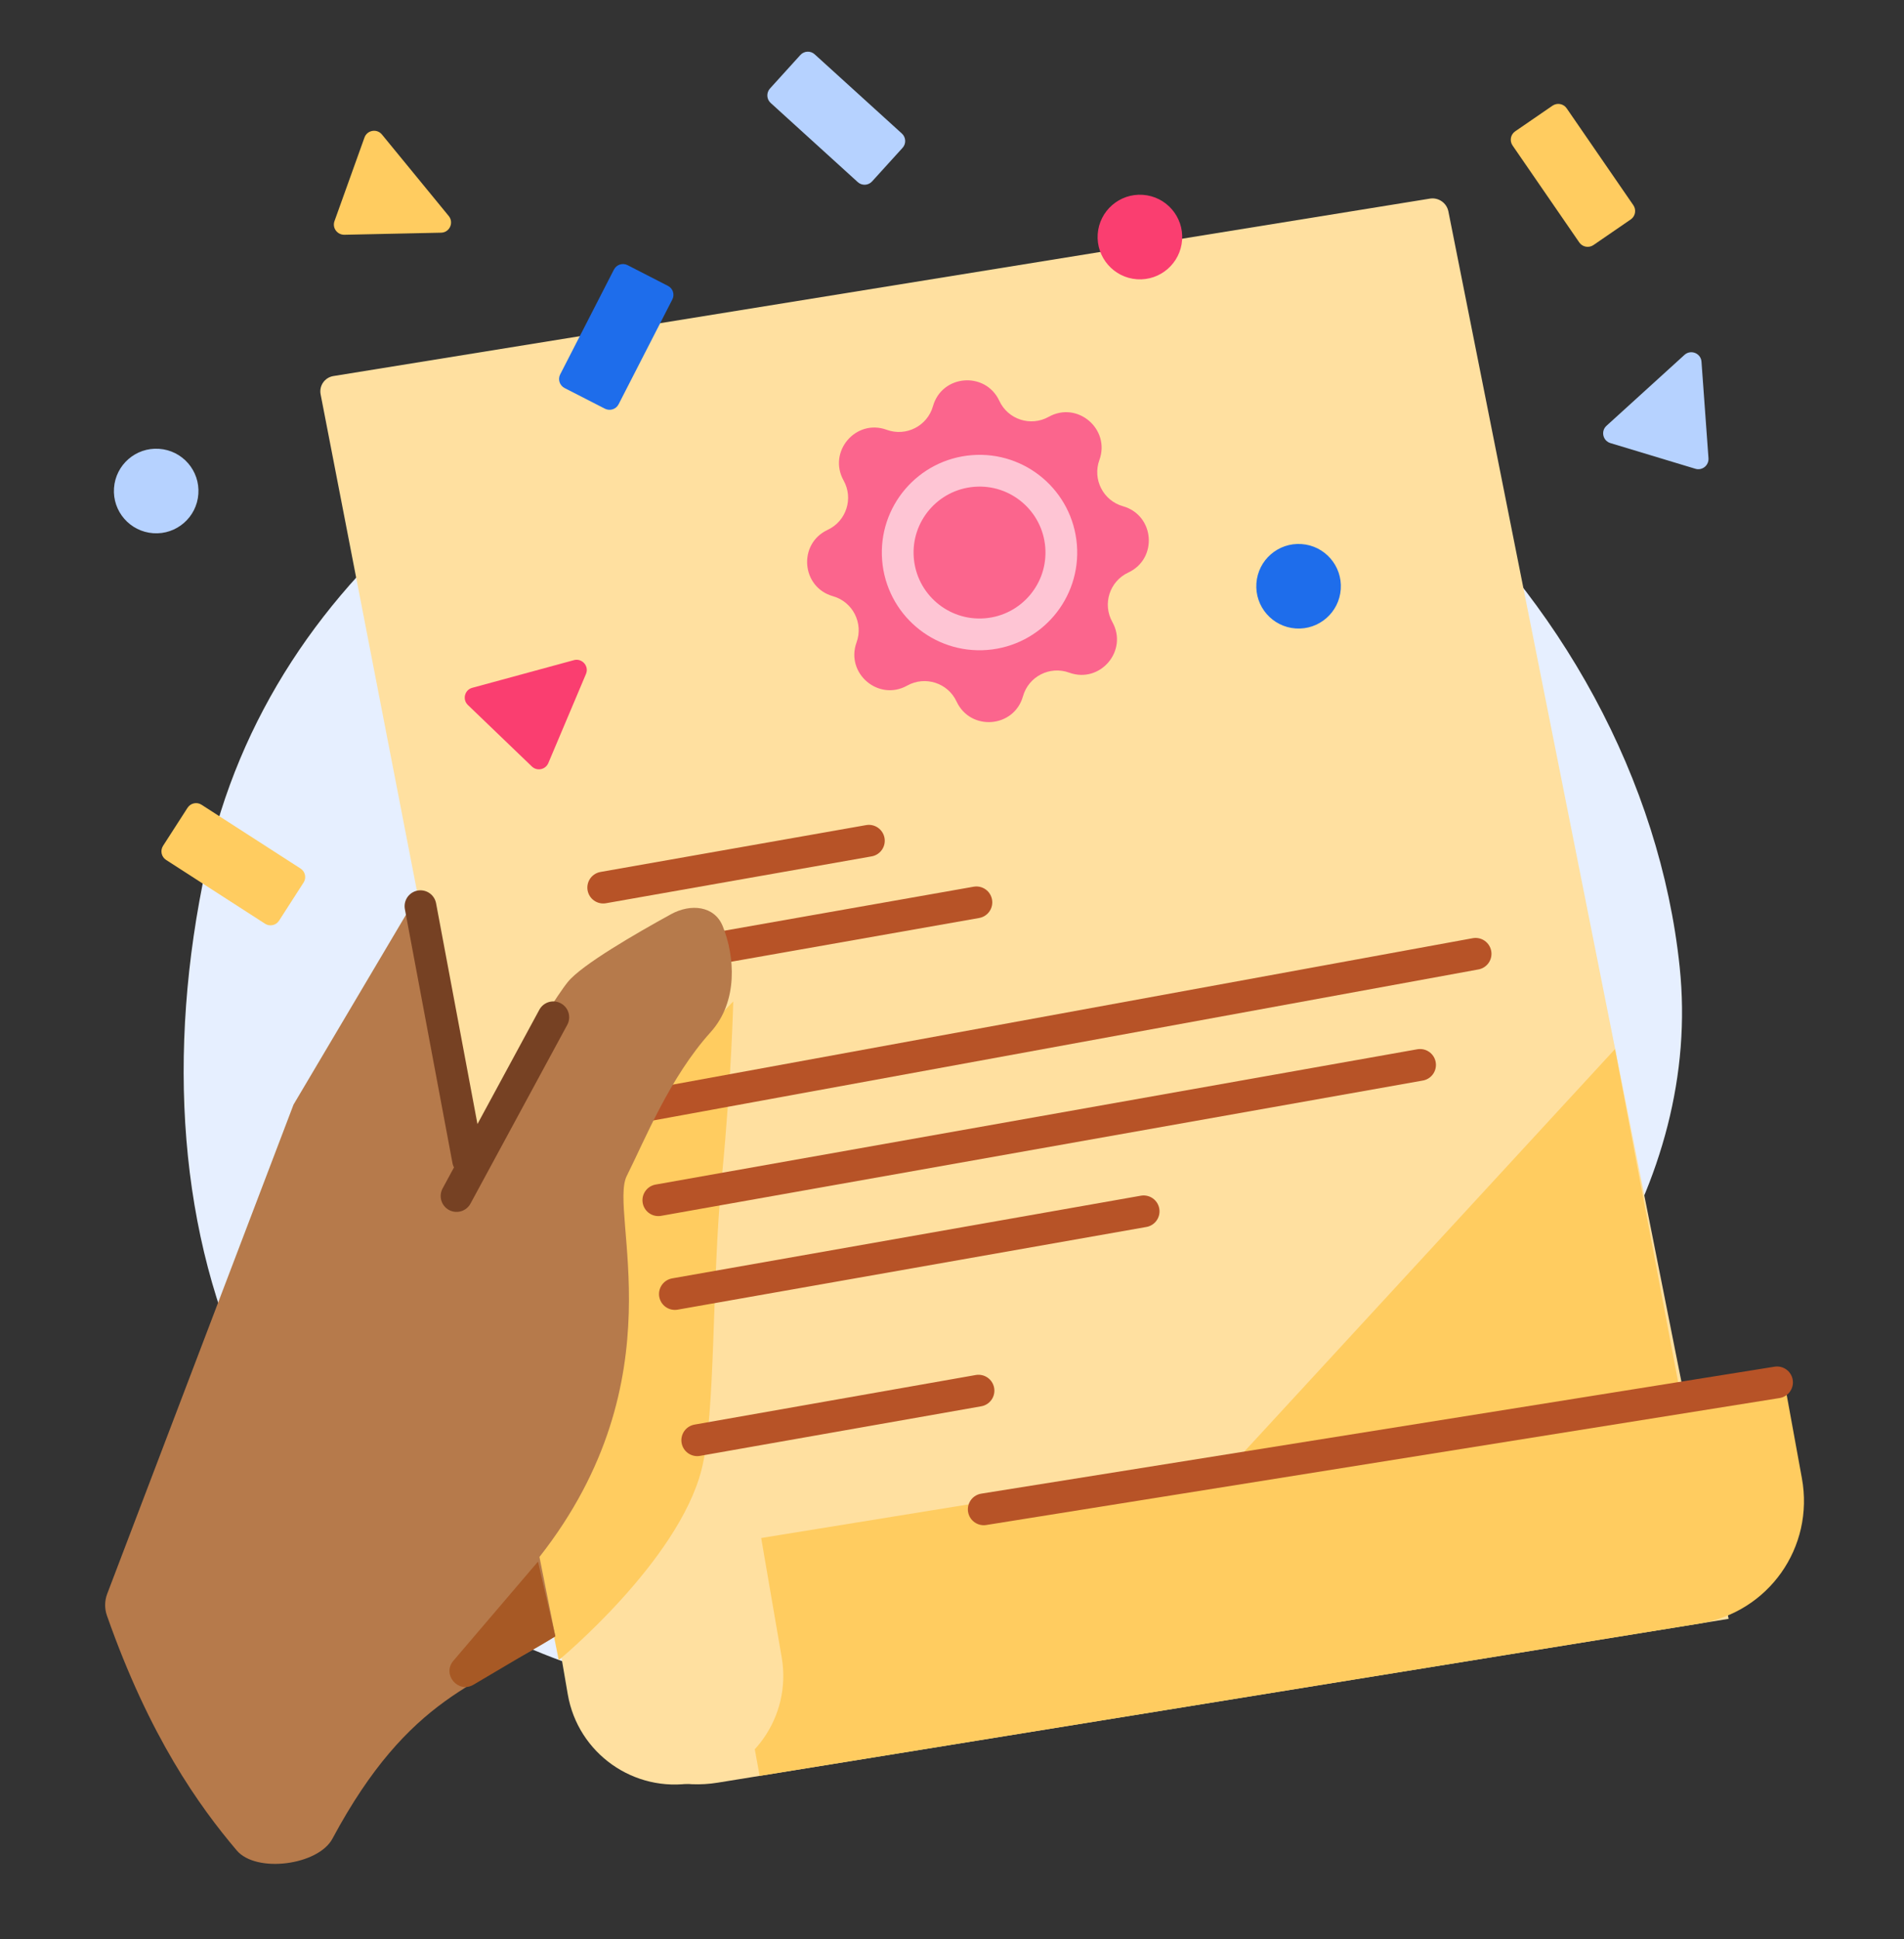 <svg xmlns="http://www.w3.org/2000/svg" width="55" height="56" viewBox="0 0 55 56" fill="none"><rect x="0" y="0" width="55" height="56" fill="#333333" stroke="none"/><g clip-path="url(#clip0_806_9192)"><path d="M18.978 48.748C7.408 46.293 3.634 35.765 5.958 25.021C7.827 16.382 15.724 10.658 25.208 8.979C36.95 6.901 47.396 17.159 48.52 27.923C49.82 40.37 32.295 51.574 18.978 48.748Z" fill="#E6EFFF"></path><path d="M9.262 11.389C9.213 11.138 9.379 10.9 9.631 10.859L41.306 5.735C41.553 5.695 41.79 5.86 41.839 6.105L49.934 46.745L20.731 51.476C18.748 51.797 16.844 50.468 16.461 48.496L9.262 11.389Z" fill="#FFE0A0"></path><path d="M46.653 30.292L32.084 46.104L49.042 42.896L46.653 30.292Z" fill="#FFCC60"></path><path d="M20.728 44.615L51.493 39.63L52.051 42.688C52.414 44.68 51.088 46.558 49.089 46.882L21.943 51.279L20.728 44.615Z" fill="#FFCC60"></path><path d="M15.624 44.408L21.805 43.346L22.581 47.862C22.874 49.569 21.729 51.191 20.022 51.484C18.315 51.777 16.694 50.631 16.401 48.925L15.624 44.408Z" fill="#FFE0A0"></path><path d="M16.14 47.938C16.14 47.938 19.587 45.092 20.265 42.438C20.684 40.797 20.549 37.104 20.855 33.958C21.132 31.096 21.181 28.917 21.181 28.917L17.646 32.583L14.209 38.312L16.14 47.938Z" fill="#FFCC60"></path><line x1="17.425" y1="25.63" x2="25.099" y2="24.277" stroke="#B75327" stroke-width="0.917" stroke-linecap="round"></line><line x1="17.823" y1="27.887" x2="28.205" y2="26.056" stroke="#B75327" stroke-width="0.917" stroke-linecap="round"></line><path d="M18.539 31.949L42.625 27.542" stroke="#B75327" stroke-width="0.917" stroke-linecap="round"></path><path d="M19.017 34.657L41.021 30.75" stroke="#B75327" stroke-width="0.917" stroke-linecap="round"></path><line x1="19.495" y1="37.366" x2="33.036" y2="34.978" stroke="#B75327" stroke-width="0.917" stroke-linecap="round"></line><line x1="20.141" y1="41.588" x2="28.266" y2="40.156" stroke="#B75327" stroke-width="0.917" stroke-linecap="round"></line><path d="M26.951 11.727C27.21 10.814 28.464 10.713 28.867 11.574C29.116 12.114 29.774 12.327 30.294 12.036C31.123 11.573 32.08 12.389 31.758 13.282C31.553 13.841 31.868 14.457 32.439 14.618C33.354 14.877 33.454 16.132 32.592 16.533C32.052 16.785 31.841 17.441 32.132 17.961C32.595 18.79 31.779 19.748 30.885 19.423C30.325 19.219 29.71 19.534 29.55 20.107C29.291 21.02 28.037 21.12 27.633 20.26C27.384 19.72 26.726 19.507 26.206 19.797C25.377 20.26 24.42 19.444 24.742 18.552C24.947 17.992 24.632 17.377 24.061 17.216C23.146 16.956 23.046 15.702 23.908 15.3C24.448 15.048 24.659 14.391 24.368 13.873C23.906 13.043 24.721 12.083 25.615 12.411C26.175 12.615 26.79 12.3 26.951 11.727Z" fill="#FB658D"></path><path d="M28.484 18.311C29.785 18.207 30.755 17.068 30.651 15.767C30.547 14.466 29.408 13.495 28.107 13.6C26.806 13.704 25.835 14.843 25.939 16.144C26.044 17.445 27.183 18.415 28.484 18.311Z" fill="#FB658D" stroke="#FEC5D4" stroke-width="0.917"></path><path d="M13.521 33.042L12.146 25.708L8.479 31.896L3.096 46.025C3.021 46.224 3.017 46.447 3.088 46.648C4.315 50.145 5.752 52.151 6.838 53.432C7.401 54.097 9.192 53.861 9.603 53.093C11.83 48.94 13.88 48.626 16.042 47.25L15.583 44.958C19.63 39.807 17.574 35.014 18.104 33.958C18.634 32.902 19.346 31.114 20.527 29.805C21.331 28.914 21.226 27.61 20.878 26.746C20.639 26.151 19.95 26.088 19.388 26.396C18.369 26.955 16.809 27.858 16.408 28.349C15.798 29.094 13.521 33.042 13.521 33.042Z" fill="#B67A4B"></path><path d="M13.097 47.955L15.541 45.092L16.042 47.25L13.678 48.647C13.233 48.91 12.76 48.348 13.097 47.955Z" fill="#A75925"></path><path d="M15.983 29.375L13.188 34.536" stroke="#764123" stroke-width="0.917" stroke-linecap="round"></path><path d="M4.71 24.424L5.417 23.326C5.505 23.189 5.688 23.149 5.824 23.239L8.681 25.079C8.818 25.167 8.858 25.351 8.768 25.486L8.061 26.585C7.974 26.722 7.79 26.762 7.654 26.672L4.798 24.831C4.662 24.744 4.622 24.562 4.71 24.424Z" fill="#FFCC60"></path><path d="M22.241 2.557L23.119 1.589C23.228 1.468 23.416 1.459 23.535 1.57L26.051 3.855C26.172 3.964 26.181 4.152 26.07 4.271L25.192 5.238C25.083 5.359 24.896 5.368 24.776 5.257L22.261 2.972C22.142 2.864 22.133 2.678 22.241 2.557Z" fill="#B6D2FF"></path><path d="M9.662 6.385L10.528 3.972C10.605 3.756 10.888 3.707 11.033 3.884L12.962 6.237C13.118 6.427 12.988 6.714 12.742 6.719L9.949 6.779C9.739 6.782 9.592 6.579 9.662 6.385Z" fill="#FFCC60"></path><path d="M48.973 13.536L46.52 12.795C46.3 12.729 46.237 12.448 46.406 12.295L48.658 10.248C48.84 10.083 49.133 10.199 49.15 10.444L49.352 13.23C49.367 13.439 49.171 13.596 48.973 13.536Z" fill="#B6D2FF"></path><path d="M32.844 8.064C33.517 8.11 34.1 7.602 34.147 6.929C34.194 6.256 33.686 5.673 33.013 5.626C32.34 5.579 31.756 6.087 31.709 6.76C31.663 7.433 32.171 8.017 32.844 8.064Z" fill="#FA3E70"></path><path d="M17.473 11.801L16.311 11.206C16.165 11.132 16.107 10.953 16.183 10.809L17.734 7.785C17.808 7.64 17.987 7.582 18.131 7.658L19.293 8.254C19.439 8.327 19.496 8.506 19.42 8.65L17.869 11.674C17.796 11.818 17.619 11.875 17.473 11.801Z" fill="#1E6DEB"></path><path d="M43.769 3.792L44.846 3.052C44.981 2.96 45.165 2.994 45.256 3.128L47.182 5.926C47.274 6.061 47.24 6.245 47.107 6.336L46.03 7.076C45.895 7.168 45.712 7.134 45.62 7.001L43.694 4.203C43.6 4.068 43.634 3.884 43.769 3.792Z" fill="#FFCC60"></path><path d="M15.364 22.133L13.515 20.357C13.351 20.199 13.421 19.92 13.642 19.861L16.579 19.062C16.814 18.998 17.023 19.236 16.927 19.461L15.839 22.035C15.758 22.225 15.513 22.276 15.364 22.133Z" fill="#FA3E70"></path><path d="M37.427 18.147C38.1 18.194 38.684 17.686 38.73 17.013C38.777 16.34 38.269 15.756 37.596 15.71C36.923 15.663 36.339 16.171 36.293 16.844C36.246 17.517 36.754 18.1 37.427 18.147Z" fill="#1E6DEB"></path><path d="M4.427 15.397C5.1 15.444 5.684 14.936 5.73 14.263C5.777 13.589 5.269 13.006 4.596 12.96C3.923 12.913 3.34 13.421 3.293 14.094C3.246 14.767 3.754 15.35 4.427 15.397Z" fill="#B6D2FF"></path><path d="M28.417 43.583L51.333 39.917" stroke="#B75327" stroke-width="0.917" stroke-linecap="round"></path><path d="M12.146 26.167L13.521 33.5" stroke="#764123" stroke-width="0.917" stroke-linecap="round"></path></g><defs><clipPath id="clip0_806_9192"><rect width="55" height="55" fill="white" transform="translate(0 0.5)"></rect></clipPath></defs></svg>